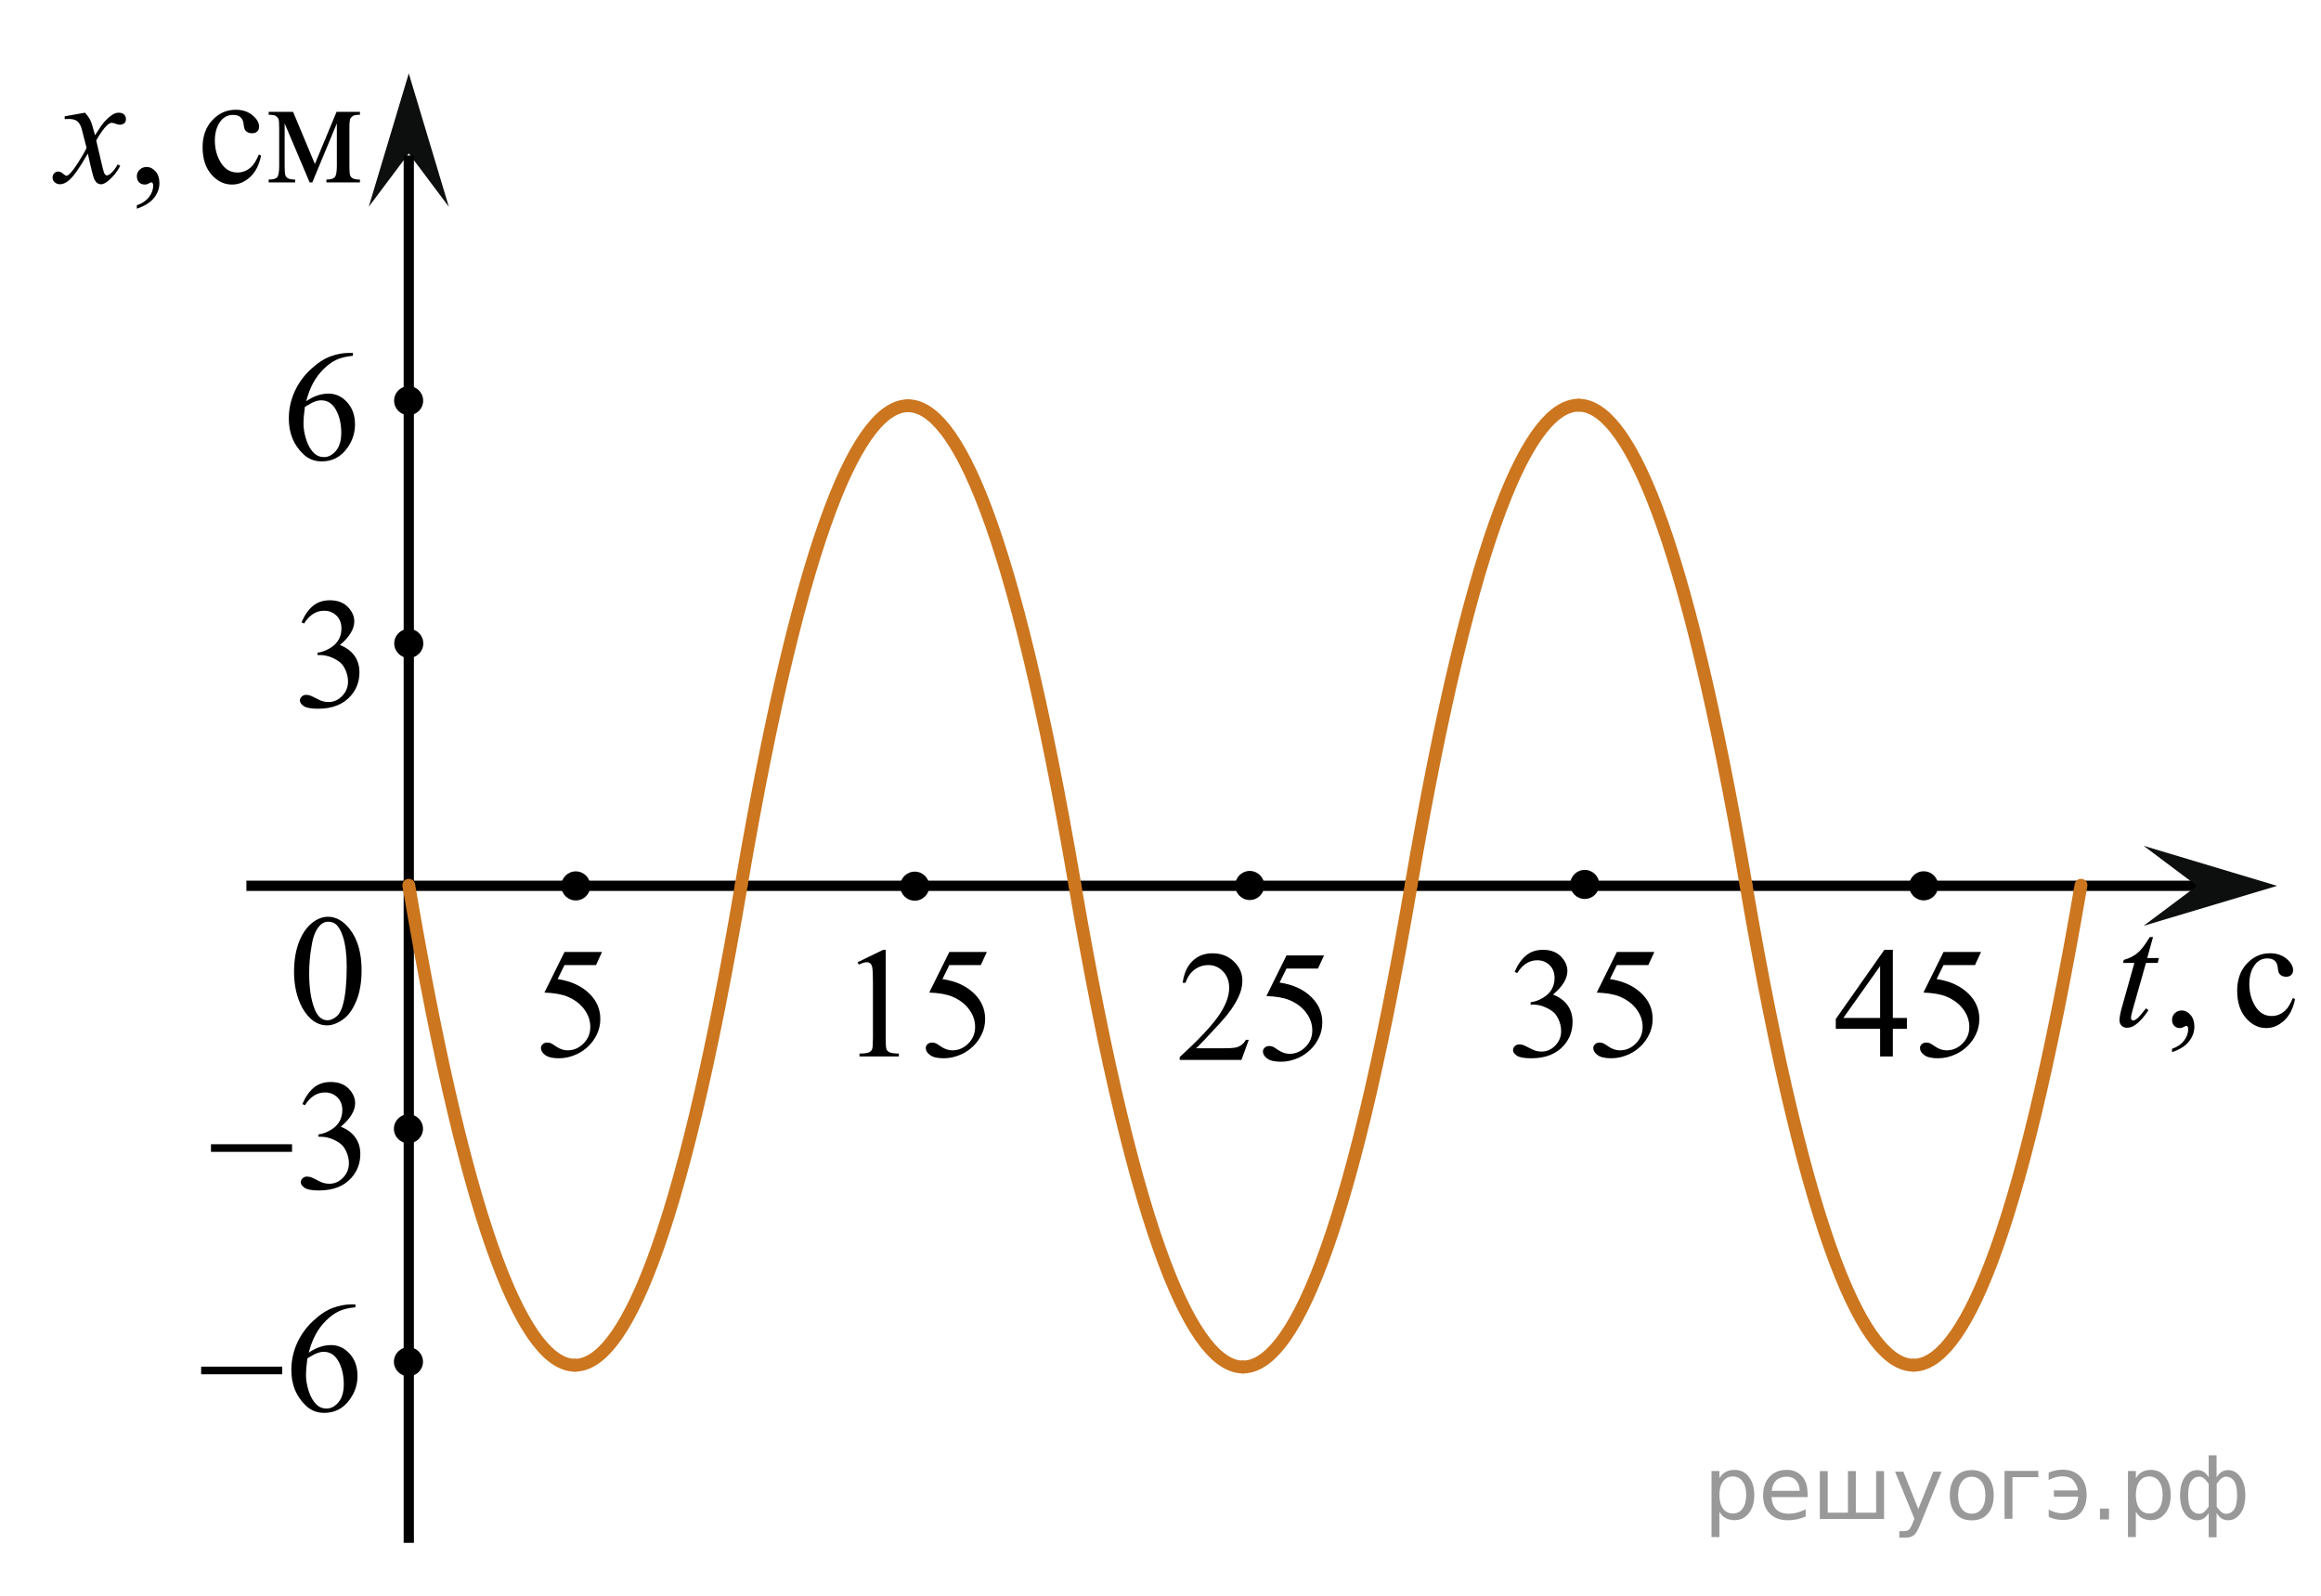 <?xml version="1.0" encoding="utf-8"?>
<!-- Generator: Adobe Illustrator 16.0.0, SVG Export Plug-In . SVG Version: 6.00 Build 0)  -->
<!DOCTYPE svg PUBLIC "-//W3C//DTD SVG 1.1//EN" "http://www.w3.org/Graphics/SVG/1.1/DTD/svg11.dtd">
<svg version="1.1" id="Слой_1" xmlns="http://www.w3.org/2000/svg" xmlns:xlink="http://www.w3.org/1999/xlink" x="0px" y="0px"
	 width="226.281px" height="155.591px" viewBox="-7.531 -5.466 226.281 155.591"
	 enable-background="new -7.531 -5.466 226.281 155.591" xml:space="preserve">
<line fill="none" stroke="#0D0F0F" stroke-width="0.75" stroke-linecap="round" stroke-linejoin="round" stroke-miterlimit="8" x1="28.549" y1="80.859" x2="36.03" y2="80.859"/>
<polygon fill="#0D0F0F" points="32.323,9.49 28.42,14.69 32.322,1.69 36.227,14.69 "/>
<circle cx="48.603" cy="80.899" r="1.417"/>
<circle cx="81.651" cy="80.924" r="1.417"/>
<circle cx="114.309" cy="80.858" r="1.417"/>
<circle cx="32.29" cy="127.287" r="1.417"/>
<circle cx="32.308" cy="33.594" r="1.417"/>
<g>
	<g>
		<path d="M5.81,14.877v-0.33c0.507-0.171,0.899-0.435,1.178-0.793c0.277-0.356,0.417-0.736,0.417-1.138
			c0-0.095-0.021-0.175-0.065-0.24c-0.034-0.045-0.069-0.066-0.104-0.066c-0.054,0-0.172,0.05-0.354,0.149
			c-0.089,0.045-0.182,0.067-0.28,0.067c-0.241,0-0.434-0.072-0.576-0.218s-0.215-0.346-0.215-0.601
			c0-0.245,0.092-0.456,0.276-0.631c0.184-0.175,0.41-0.263,0.676-0.263c0.325,0,0.614,0.144,0.868,0.432
			c0.253,0.288,0.38,0.67,0.38,1.146c0,0.516-0.176,0.995-0.528,1.438C7.13,14.273,6.573,14.621,5.81,14.877z"/>
	</g>
	<g>
		<path d="M17.922,9.703c-0.184,0.906-0.539,1.604-1.071,2.091c-0.531,0.488-1.12,0.732-1.765,0.732
			c-0.769,0-1.438-0.328-2.009-0.983c-0.571-0.655-0.856-1.542-0.856-2.657c0-1.082,0.316-1.961,0.949-2.637
			c0.633-0.677,1.392-1.015,2.278-1.015c0.663,0,1.211,0.18,1.639,0.537C17.516,6.129,17.73,6.5,17.73,6.886
			c0,0.189-0.061,0.345-0.181,0.462c-0.121,0.117-0.289,0.177-0.506,0.177c-0.291,0-0.51-0.096-0.657-0.285
			c-0.084-0.104-0.14-0.306-0.166-0.602c-0.027-0.295-0.127-0.521-0.3-0.677c-0.172-0.148-0.41-0.225-0.716-0.225
			c-0.492,0-0.89,0.185-1.188,0.556c-0.398,0.49-0.599,1.14-0.599,1.944c0,0.821,0.198,1.546,0.595,2.174
			c0.396,0.629,0.932,0.942,1.605,0.942c0.481,0,0.916-0.167,1.3-0.503c0.271-0.229,0.534-0.648,0.79-1.254L17.922,9.703z"/>
		<path d="M23.169,10.522l2.111-5.084h2.281v0.285c-0.335,0-0.558,0.033-0.668,0.102c-0.11,0.067-0.198,0.151-0.263,0.252
			c-0.063,0.101-0.096,0.425-0.096,0.977v3.648c0,0.478,0.022,0.783,0.069,0.92c0.047,0.14,0.144,0.242,0.288,0.313
			c0.146,0.068,0.368,0.104,0.668,0.104v0.278H24.29v-0.278c0.402,0,0.674-0.076,0.812-0.229c0.139-0.153,0.207-0.522,0.207-1.108
			V6.565l-2.393,5.752h-0.259L20.22,6.565v4.137c0,0.478,0.024,0.783,0.074,0.92c0.049,0.14,0.145,0.242,0.288,0.313
			c0.143,0.068,0.363,0.104,0.664,0.104v0.278h-2.584v-0.278c0.438,0,0.719-0.081,0.842-0.244c0.123-0.162,0.185-0.525,0.185-1.093
			v-3.65c0-0.535-0.026-0.854-0.081-0.949c-0.055-0.099-0.139-0.187-0.251-0.265c-0.112-0.076-0.345-0.115-0.693-0.115V5.438h2.378
			L23.169,10.522z"/>
	</g>
	<g>
		<path d="M0.751,5.521c0.241,0.26,0.424,0.521,0.547,0.78c0.089,0.181,0.232,0.652,0.436,1.42L2.383,6.73
			c0.173-0.24,0.382-0.47,0.628-0.688C3.257,5.824,3.474,5.677,3.66,5.596c0.117-0.052,0.249-0.075,0.392-0.075
			c0.212,0,0.381,0.058,0.506,0.173c0.126,0.115,0.188,0.255,0.188,0.42c0,0.19-0.037,0.32-0.111,0.391
			C4.497,6.629,4.34,6.692,4.163,6.692c-0.104,0-0.215-0.022-0.333-0.067c-0.231-0.08-0.387-0.12-0.465-0.12
			c-0.118,0-0.26,0.07-0.422,0.21C2.637,6.977,2.273,7.48,1.85,8.226l0.605,2.583c0.094,0.396,0.172,0.632,0.235,0.71
			c0.063,0.077,0.128,0.115,0.191,0.115c0.104,0,0.225-0.058,0.362-0.173c0.271-0.229,0.502-0.529,0.693-0.9l0.258,0.136
			c-0.31,0.591-0.703,1.081-1.181,1.472c-0.271,0.221-0.5,0.33-0.688,0.33c-0.275,0-0.494-0.157-0.657-0.473
			c-0.1-0.197-0.314-1.037-0.639-2.525c-0.77,1.356-1.385,2.23-1.848,2.621c-0.3,0.25-0.591,0.375-0.871,0.375
			c-0.196,0-0.377-0.072-0.539-0.218c-0.117-0.109-0.177-0.258-0.177-0.442c0-0.166,0.054-0.303,0.162-0.413
			c0.108-0.109,0.241-0.165,0.398-0.165c0.157,0,0.324,0.08,0.502,0.24c0.128,0.115,0.227,0.172,0.296,0.172
			c0.059,0,0.135-0.04,0.229-0.12c0.231-0.188,0.547-0.601,0.945-1.23c0.397-0.63,0.66-1.086,0.783-1.366
			c-0.307-1.217-0.472-1.859-0.495-1.93c-0.112-0.326-0.26-0.557-0.442-0.692c-0.182-0.135-0.45-0.202-0.805-0.202
			c-0.113,0-0.243,0.005-0.393,0.016V5.873L0.751,5.521z"/>
	</g>
</g>
<line fill="none" stroke="#000000" stroke-linejoin="round" stroke-miterlimit="8" x1="32.322" y1="144.943" x2="32.322" y2="9.694"/>
<line fill="none" stroke="#000000" stroke-linejoin="round" stroke-miterlimit="8" x1="16.491" y1="80.891" x2="211.834" y2="80.891"/>
<g>
	<g>
		<path d="M21.136,89.264c0-1.162,0.185-2.162,0.521-3c0.354-0.85,0.816-1.475,1.398-1.875c0.442-0.322,0.918-0.482,1.396-0.482
			c0.771,0,1.479,0.396,2.104,1.188c0.771,0.979,1.166,2.313,1.166,4.016c0,1.188-0.173,2.188-0.52,3.013
			c-0.344,0.825-0.771,1.433-1.313,1.806c-0.521,0.371-1.038,0.563-1.521,0.563c-0.979,0-1.783-0.572-2.438-1.729
			C21.407,91.784,21.136,90.62,21.136,89.264z M22.612,89.445c0,1.398,0.172,2.549,0.521,3.434c0.284,0.746,0.714,1.119,1.272,1.119
			c0.271,0,0.56-0.121,0.851-0.354c0.291-0.242,0.521-0.646,0.661-1.229c0.229-0.854,0.354-2.069,0.354-3.646
			c0-1.16-0.12-2.133-0.359-2.901c-0.185-0.576-0.414-0.979-0.7-1.229c-0.201-0.166-0.448-0.248-0.739-0.248
			c-0.347,0-0.646,0.146-0.9,0.459c-0.36,0.416-0.604,1.063-0.735,1.959C22.677,87.7,22.612,88.579,22.612,89.445z"/>
	</g>
</g>
<path d="M-5.494-3.431"/>
<path d="M151.491,146.066"/>
<g>
	
		<path fill="none" stroke="#CC761F" stroke-width="1.25" stroke-linecap="round" stroke-linejoin="round" stroke-miterlimit="10" d="
		M162.698,80.831c-6.056-35.396-11.711-46.795-16.33-46.793"/>
	
		<path fill="none" stroke="#CC761F" stroke-width="1.25" stroke-linecap="round" stroke-linejoin="round" stroke-miterlimit="10" d="
		M130.044,80.831c6.058-35.396,11.713-46.795,16.33-46.793"/>
</g>
<circle cx="146.968" cy="80.755" r="1.417"/>
<g>
	<g>
		
			<path fill="none" stroke="#CC761F" stroke-width="1.25" stroke-linecap="round" stroke-linejoin="round" stroke-miterlimit="10" d="
			M48.526,127.628c4.585,0,10.199-11.396,16.21-46.793"/>
		
			<path fill="none" stroke="#CC761F" stroke-width="1.25" stroke-linecap="round" stroke-linejoin="round" stroke-miterlimit="10" d="
			M48.532,127.628c-4.584,0-10.198-11.396-16.21-46.793"/>
	</g>
	<g>
		
			<path fill="none" stroke="#CC761F" stroke-width="1.25" stroke-linecap="round" stroke-linejoin="round" stroke-miterlimit="10" d="
			M97.267,80.831c-6.033-35.354-11.667-46.74-16.269-46.74"/>
		
			<path fill="none" stroke="#CC761F" stroke-width="1.25" stroke-linecap="round" stroke-linejoin="round" stroke-miterlimit="10" d="
			M64.735,80.831c6.034-35.354,11.668-46.74,16.269-46.74"/>
	</g>
</g>
<g>
	
		<path fill="none" stroke="#CC761F" stroke-width="1.25" stroke-linecap="round" stroke-linejoin="round" stroke-miterlimit="10" d="
		M113.65,127.801c4.639,0.001,10.314-11.441,16.395-46.97"/>
	
		<path fill="none" stroke="#CC761F" stroke-width="1.25" stroke-linecap="round" stroke-linejoin="round" stroke-miterlimit="10" d="
		M113.658,127.801c-4.635,0.001-10.312-11.441-16.392-46.97"/>
</g>
<path fill="none" stroke="#000000" stroke-width="0.5" stroke-miterlimit="10" stroke-dasharray="7.5,3" d="M214.469,148.784"/>
<path fill="none" stroke="#000000" stroke-width="0.5" stroke-miterlimit="10" stroke-dasharray="7.5,3" d="M-7.531-5.466"/>
<g>
	<g>
		<path d="M51.162,87.341l-0.588,1.276h-3.071l-0.67,1.367c1.329,0.195,2.384,0.688,3.162,1.479
			c0.667,0.682,1.001,1.482,1.001,2.403c0,0.536-0.109,1.031-0.327,1.487c-0.219,0.455-0.493,0.844-0.825,1.164
			c-0.331,0.32-0.7,0.578-1.106,0.773c-0.577,0.274-1.17,0.413-1.776,0.413c-0.613,0-1.059-0.104-1.337-0.313
			c-0.278-0.207-0.418-0.437-0.418-0.687c0-0.141,0.058-0.265,0.174-0.372c0.115-0.107,0.261-0.161,0.437-0.161
			c0.13,0,0.244,0.02,0.343,0.06c0.098,0.04,0.265,0.143,0.5,0.309c0.377,0.26,0.758,0.391,1.145,0.391
			c0.587,0,1.104-0.222,1.547-0.665c0.444-0.443,0.667-0.982,0.667-1.618c0-0.616-0.198-1.19-0.595-1.724s-0.944-0.944-1.642-1.235
			c-0.547-0.226-1.293-0.355-2.236-0.391l1.958-3.957H51.162z"/>
	</g>
</g>
<g>
	<g>
		<path d="M76.083,88.34l2.484-1.209h0.249v8.598c0,0.571,0.023,0.927,0.071,1.066c0.048,0.141,0.147,0.248,0.297,0.323
			c0.151,0.075,0.457,0.117,0.918,0.127v0.278h-3.839v-0.278c0.481-0.01,0.793-0.051,0.934-0.123
			c0.14-0.073,0.238-0.171,0.293-0.293c0.055-0.123,0.083-0.489,0.083-1.101v-5.497c0-0.74-0.025-1.216-0.076-1.427
			c-0.035-0.16-0.099-0.277-0.192-0.353s-0.205-0.112-0.335-0.112c-0.186,0-0.444,0.077-0.775,0.232L76.083,88.34z"/>
		<path d="M88.679,87.341l-0.587,1.276H85.02l-0.67,1.367c1.33,0.195,2.384,0.688,3.162,1.479c0.667,0.682,1.001,1.482,1.001,2.403
			c0,0.536-0.109,1.031-0.327,1.487c-0.219,0.455-0.493,0.844-0.825,1.164c-0.331,0.32-0.7,0.578-1.106,0.773
			c-0.578,0.274-1.17,0.413-1.777,0.413c-0.613,0-1.058-0.104-1.336-0.313c-0.279-0.207-0.418-0.437-0.418-0.687
			c0-0.141,0.058-0.265,0.173-0.372c0.115-0.107,0.261-0.161,0.437-0.161c0.13,0,0.245,0.02,0.343,0.06
			c0.098,0.04,0.265,0.143,0.5,0.309c0.376,0.26,0.758,0.391,1.145,0.391c0.587,0,1.103-0.222,1.547-0.665
			c0.444-0.443,0.667-0.982,0.667-1.618c0-0.616-0.198-1.19-0.595-1.724s-0.944-0.944-1.642-1.235
			c-0.547-0.226-1.292-0.355-2.236-0.391l1.958-3.957H88.679z"/>
	</g>
</g>
<g>
	<g>
		<path d="M114.217,95.901l-0.715,1.96h-6.023v-0.278c1.771-1.611,3.019-2.928,3.742-3.949c0.723-1.021,1.084-1.955,1.084-2.801
			c0-0.646-0.198-1.177-0.595-1.593c-0.396-0.415-0.871-0.623-1.423-0.623c-0.502,0-0.953,0.146-1.352,0.439
			c-0.399,0.293-0.694,0.722-0.885,1.288h-0.278c0.125-0.927,0.447-1.638,0.967-2.133c0.52-0.496,1.168-0.743,1.946-0.743
			c0.828,0,1.52,0.265,2.074,0.796c0.555,0.53,0.832,1.156,0.832,1.877c0,0.516-0.12,1.031-0.361,1.547
			c-0.371,0.812-0.974,1.67-1.807,2.576c-1.25,1.361-2.03,2.183-2.342,2.463h2.665c0.542,0,0.923-0.021,1.141-0.061
			c0.219-0.04,0.415-0.121,0.591-0.244c0.176-0.122,0.329-0.296,0.46-0.521H114.217z"/>
		<path d="M121.55,87.679l-0.587,1.276h-3.072l-0.67,1.367c1.33,0.195,2.384,0.688,3.162,1.479c0.668,0.682,1.001,1.482,1.001,2.403
			c0,0.536-0.108,1.031-0.327,1.487c-0.219,0.455-0.493,0.844-0.824,1.164s-0.7,0.578-1.106,0.773
			c-0.578,0.274-1.17,0.413-1.777,0.413c-0.612,0-1.058-0.104-1.336-0.313c-0.279-0.207-0.418-0.437-0.418-0.687
			c0-0.141,0.058-0.265,0.173-0.372s0.261-0.161,0.437-0.161c0.131,0,0.245,0.02,0.343,0.06s0.265,0.143,0.501,0.309
			c0.376,0.26,0.758,0.391,1.145,0.391c0.587,0,1.103-0.222,1.547-0.665s0.666-0.982,0.666-1.618c0-0.616-0.198-1.19-0.595-1.724
			s-0.943-0.944-1.642-1.235c-0.547-0.226-1.292-0.355-2.235-0.391l1.957-3.957H121.55z"/>
	</g>
</g>
<g>
	<g>
		<path d="M140.136,89.278c0.291-0.686,0.659-1.216,1.103-1.589c0.444-0.372,0.998-0.559,1.66-0.559
			c0.818,0,1.445,0.265,1.883,0.796c0.331,0.396,0.496,0.818,0.496,1.269c0,0.741-0.467,1.507-1.4,2.298
			c0.628,0.245,1.102,0.596,1.424,1.052c0.32,0.455,0.481,0.991,0.481,1.606c0,0.882-0.281,1.645-0.843,2.291
			c-0.733,0.841-1.795,1.262-3.186,1.262c-0.688,0-1.155-0.086-1.404-0.256c-0.248-0.17-0.372-0.353-0.372-0.548
			c0-0.146,0.059-0.273,0.177-0.383c0.118-0.11,0.26-0.166,0.426-0.166c0.125,0,0.253,0.021,0.384,0.061
			c0.085,0.025,0.278,0.116,0.579,0.274c0.302,0.157,0.51,0.251,0.625,0.281c0.186,0.055,0.385,0.083,0.596,0.083
			c0.512,0,0.957-0.198,1.336-0.594s0.568-0.863,0.568-1.404c0-0.396-0.088-0.781-0.264-1.156c-0.131-0.28-0.273-0.493-0.43-0.639
			c-0.215-0.2-0.512-0.382-0.888-0.544c-0.376-0.163-0.761-0.244-1.151-0.244h-0.242v-0.226c0.396-0.05,0.795-0.192,1.193-0.428
			c0.399-0.235,0.689-0.519,0.87-0.849s0.271-0.693,0.271-1.089c0-0.516-0.161-0.933-0.484-1.25
			c-0.324-0.318-0.727-0.478-1.209-0.478c-0.778,0-1.428,0.416-1.95,1.247L140.136,89.278z"/>
		<path d="M153.756,87.341l-0.588,1.276h-3.071l-0.67,1.367c1.33,0.195,2.384,0.688,3.162,1.479
			c0.667,0.682,1.001,1.482,1.001,2.403c0,0.536-0.109,1.031-0.327,1.487c-0.219,0.455-0.493,0.844-0.824,1.164
			c-0.332,0.32-0.7,0.578-1.107,0.773c-0.577,0.274-1.169,0.413-1.776,0.413c-0.612,0-1.058-0.104-1.337-0.313
			c-0.278-0.207-0.417-0.437-0.417-0.687c0-0.141,0.058-0.265,0.173-0.372s0.261-0.161,0.437-0.161c0.131,0,0.245,0.02,0.343,0.06
			s0.265,0.143,0.5,0.309c0.377,0.26,0.758,0.391,1.145,0.391c0.588,0,1.104-0.222,1.548-0.665c0.443-0.443,0.666-0.982,0.666-1.618
			c0-0.616-0.198-1.19-0.595-1.724s-0.943-0.944-1.642-1.235c-0.547-0.226-1.292-0.355-2.236-0.391l1.958-3.957H153.756z"/>
	</g>
</g>
<g>
	<g>
		<path d="M178.378,93.769v1.066h-1.37v2.688h-1.242v-2.688h-4.321v-0.961l4.735-6.743h0.828v6.638H178.378z M175.766,93.769v-5.054
			l-3.584,5.054H175.766z"/>
		<path d="M185.606,87.341l-0.588,1.276h-3.071l-0.67,1.367c1.33,0.195,2.384,0.688,3.162,1.479
			c0.667,0.682,1.001,1.482,1.001,2.403c0,0.536-0.109,1.031-0.327,1.487c-0.219,0.455-0.493,0.844-0.824,1.164
			c-0.332,0.32-0.7,0.578-1.107,0.773c-0.577,0.274-1.169,0.413-1.776,0.413c-0.612,0-1.058-0.104-1.337-0.313
			c-0.278-0.207-0.417-0.437-0.417-0.687c0-0.141,0.058-0.265,0.173-0.372s0.261-0.161,0.437-0.161c0.131,0,0.245,0.02,0.343,0.06
			s0.265,0.143,0.5,0.309c0.377,0.26,0.758,0.391,1.145,0.391c0.588,0,1.104-0.222,1.548-0.665c0.443-0.443,0.666-0.982,0.666-1.618
			c0-0.616-0.198-1.19-0.595-1.724s-0.943-0.944-1.642-1.235c-0.547-0.226-1.292-0.355-2.236-0.391l1.958-3.957H185.606z"/>
	</g>
</g>
<circle cx="180.016" cy="80.891" r="1.417"/>
<polygon fill="#0D0F0F" points="206.66,80.893 201.457,76.991 214.469,80.895 201.455,84.79 "/>
<g>
	<g>
		<path d="M204.228,97.107v-0.33c0.502-0.17,0.891-0.434,1.166-0.791c0.273-0.359,0.412-0.738,0.412-1.139
			c0-0.097-0.021-0.177-0.066-0.24c-0.033-0.045-0.066-0.068-0.102-0.068c-0.055,0-0.17,0.052-0.352,0.15
			c-0.088,0.045-0.18,0.068-0.277,0.068c-0.238,0-0.428-0.072-0.57-0.22c-0.141-0.145-0.211-0.344-0.211-0.6
			c0-0.246,0.092-0.455,0.273-0.631c0.184-0.176,0.406-0.265,0.668-0.265c0.322,0,0.609,0.146,0.859,0.433
			c0.25,0.289,0.377,0.67,0.377,1.146c0,0.517-0.174,0.994-0.523,1.438C205.534,96.503,204.981,96.854,204.228,97.107z"/>
	</g>
	<g>
		<path d="M216.218,91.934c-0.18,0.905-0.533,1.604-1.061,2.092c-0.525,0.488-1.107,0.732-1.746,0.732
			c-0.76,0-1.422-0.328-1.986-0.984c-0.566-0.656-0.848-1.541-0.848-2.658c0-1.08,0.313-1.959,0.938-2.635
			c0.627-0.677,1.379-1.015,2.256-1.015c0.656,0,1.197,0.179,1.621,0.536c0.424,0.358,0.637,0.729,0.637,1.114
			c0,0.191-0.061,0.346-0.18,0.463s-0.285,0.176-0.5,0.176c-0.287,0-0.504-0.094-0.65-0.284c-0.084-0.105-0.139-0.306-0.164-0.601
			c-0.025-0.297-0.127-0.521-0.297-0.677c-0.17-0.149-0.406-0.226-0.709-0.226c-0.486,0-0.879,0.186-1.176,0.557
			c-0.395,0.49-0.592,1.139-0.592,1.945c0,0.819,0.195,1.545,0.588,2.174c0.393,0.627,0.922,0.94,1.59,0.94
			c0.477,0,0.906-0.168,1.285-0.502c0.268-0.229,0.529-0.647,0.781-1.256L216.218,91.934z"/>
	</g>
	<g>
		<path d="M202.374,85.889l-0.568,2.043h1.145l-0.123,0.473h-1.141l-1.258,4.432c-0.135,0.476-0.203,0.783-0.203,0.925
			c0,0.084,0.02,0.147,0.059,0.194c0.039,0.045,0.084,0.066,0.141,0.066c0.119,0,0.279-0.088,0.48-0.262
			c0.117-0.103,0.377-0.408,0.781-0.925l0.24,0.188c-0.447,0.67-0.871,1.143-1.271,1.418c-0.27,0.191-0.547,0.287-0.824,0.287
			c-0.215,0-0.391-0.07-0.525-0.207c-0.139-0.139-0.203-0.314-0.203-0.529c0-0.271,0.076-0.684,0.23-1.24l1.223-4.348h-1.105
			l0.074-0.293c0.535-0.15,0.98-0.373,1.336-0.672c0.355-0.297,0.754-0.814,1.191-1.551H202.374z"/>
	</g>
</g>
<g>
	
		<path fill="none" stroke="#CC761F" stroke-width="1.25" stroke-linecap="round" stroke-linejoin="round" stroke-miterlimit="10" d="
		M179.022,127.624c4.619,0.002,10.274-11.396,16.33-46.793"/>
	
		<path fill="none" stroke="#CC761F" stroke-width="1.25" stroke-linecap="round" stroke-linejoin="round" stroke-miterlimit="10" d="
		M179.028,127.624c-4.617,0.002-10.272-11.396-16.33-46.793"/>
</g>
<g>
	<g>
		<path d="M21.866,55.201c0.291-0.686,0.659-1.216,1.103-1.589c0.444-0.372,0.998-0.559,1.66-0.559c0.818,0,1.446,0.265,1.883,0.796
			c0.331,0.396,0.497,0.818,0.497,1.269c0,0.741-0.467,1.507-1.4,2.298c0.627,0.245,1.102,0.596,1.423,1.052
			c0.321,0.455,0.481,0.991,0.481,1.606c0,0.882-0.281,1.645-0.843,2.291c-0.733,0.841-1.795,1.262-3.185,1.262
			c-0.688,0-1.156-0.086-1.404-0.256c-0.249-0.17-0.373-0.353-0.373-0.548c0-0.146,0.059-0.273,0.177-0.383
			c0.118-0.11,0.26-0.166,0.426-0.166c0.125,0,0.253,0.021,0.384,0.061c0.085,0.025,0.278,0.116,0.58,0.274
			c0.301,0.157,0.509,0.251,0.625,0.281c0.186,0.055,0.384,0.083,0.595,0.083c0.512,0,0.957-0.198,1.336-0.594
			s0.568-0.863,0.568-1.404c0-0.396-0.088-0.781-0.264-1.156c-0.13-0.28-0.273-0.493-0.429-0.639
			c-0.216-0.2-0.512-0.382-0.889-0.544c-0.376-0.163-0.76-0.244-1.151-0.244h-0.241v-0.226c0.396-0.05,0.794-0.192,1.193-0.428
			c0.398-0.235,0.688-0.519,0.869-0.849s0.271-0.693,0.271-1.089c0-0.516-0.162-0.933-0.485-1.25
			c-0.324-0.318-0.727-0.478-1.209-0.478c-0.778,0-1.428,0.416-1.95,1.247L21.866,55.201z"/>
	</g>
</g>
<g>
	<g>
		<path d="M26.877,28.942v0.277c-0.663,0.065-1.204,0.196-1.623,0.395c-0.419,0.197-0.833,0.499-1.242,0.904
			c-0.409,0.406-0.748,0.857-1.017,1.355c-0.269,0.499-0.493,1.091-0.674,1.776c0.723-0.496,1.448-0.743,2.176-0.743
			c0.698,0,1.303,0.28,1.814,0.841c0.512,0.561,0.768,1.281,0.768,2.163c0,0.851-0.259,1.627-0.775,2.327
			c-0.623,0.852-1.446,1.277-2.47,1.277c-0.698,0-1.29-0.23-1.777-0.691c-0.954-0.896-1.43-2.058-1.43-3.484
			c0-0.911,0.183-1.777,0.549-2.598c0.367-0.821,0.89-1.55,1.57-2.186s1.332-1.063,1.954-1.284c0.622-0.221,1.202-0.33,1.739-0.33
			H26.877z M22.194,34.198c-0.09,0.676-0.136,1.222-0.136,1.638c0,0.48,0.089,1.002,0.268,1.565s0.443,1.01,0.794,1.341
			c0.256,0.235,0.567,0.353,0.934,0.353c0.437,0,0.827-0.205,1.17-0.616c0.344-0.41,0.516-0.996,0.516-1.757
			c0-0.856-0.17-1.597-0.512-2.223s-0.826-0.938-1.453-0.938c-0.191,0-0.395,0.04-0.614,0.12
			C22.943,33.761,22.621,33.934,22.194,34.198z"/>
	</g>
</g>
<g>
	<g>
		<path d="M21.951,102.163c0.291-0.686,0.658-1.216,1.103-1.589c0.444-0.372,0.997-0.559,1.66-0.559
			c0.818,0,1.445,0.265,1.882,0.796c0.332,0.396,0.497,0.818,0.497,1.269c0,0.741-0.467,1.507-1.4,2.298
			c0.628,0.245,1.102,0.596,1.423,1.052c0.321,0.455,0.482,0.991,0.482,1.606c0,0.882-0.281,1.645-0.844,2.291
			c-0.732,0.841-1.794,1.262-3.185,1.262c-0.688,0-1.155-0.086-1.404-0.256c-0.248-0.17-0.372-0.353-0.372-0.548
			c0-0.146,0.059-0.273,0.177-0.383c0.118-0.11,0.26-0.166,0.425-0.166c0.126,0,0.254,0.021,0.385,0.061
			c0.085,0.025,0.278,0.116,0.579,0.274c0.302,0.157,0.51,0.251,0.625,0.281c0.186,0.055,0.384,0.083,0.595,0.083
			c0.512,0,0.957-0.198,1.337-0.594c0.379-0.396,0.568-0.863,0.568-1.404c0-0.396-0.088-0.781-0.264-1.156
			c-0.131-0.28-0.273-0.493-0.43-0.639c-0.216-0.2-0.512-0.382-0.888-0.544c-0.377-0.163-0.761-0.244-1.152-0.244h-0.241v-0.226
			c0.396-0.05,0.795-0.192,1.193-0.428c0.399-0.235,0.689-0.519,0.87-0.849s0.271-0.693,0.271-1.089c0-0.516-0.161-0.933-0.485-1.25
			c-0.323-0.318-0.727-0.478-1.208-0.478c-0.778,0-1.429,0.416-1.95,1.247L21.951,102.163z"/>
	</g>
	<g>
		<path d="M13.037,106.083h7.905v0.743h-7.905V106.083z"/>
	</g>
</g>
<g>
	<g>
		<path d="M27.121,121.699v0.277c-0.662,0.065-1.203,0.196-1.622,0.395c-0.42,0.197-0.834,0.499-1.242,0.904
			c-0.409,0.406-0.748,0.857-1.017,1.355c-0.269,0.499-0.493,1.091-0.674,1.776c0.723-0.496,1.448-0.743,2.176-0.743
			c0.697,0,1.303,0.28,1.814,0.841s0.768,1.281,0.768,2.163c0,0.851-0.259,1.627-0.775,2.327c-0.622,0.852-1.445,1.277-2.47,1.277
			c-0.697,0-1.29-0.23-1.776-0.691c-0.954-0.896-1.431-2.058-1.431-3.484c0-0.911,0.184-1.777,0.55-2.598
			c0.366-0.821,0.89-1.55,1.569-2.186c0.681-0.636,1.332-1.063,1.954-1.284s1.202-0.33,1.739-0.33H27.121z M22.438,126.955
			c-0.091,0.676-0.136,1.222-0.136,1.638c0,0.48,0.089,1.002,0.268,1.565c0.178,0.563,0.442,1.01,0.794,1.341
			c0.256,0.235,0.567,0.353,0.934,0.353c0.437,0,0.827-0.205,1.171-0.616c0.344-0.41,0.516-0.996,0.516-1.757
			c0-0.856-0.171-1.597-0.512-2.223c-0.342-0.626-0.826-0.938-1.453-0.938c-0.191,0-0.396,0.04-0.614,0.12
			C23.188,126.518,22.865,126.69,22.438,126.955z"/>
	</g>
	<g>
		<path d="M12.079,127.767h7.905v0.743h-7.905V127.767z"/>
	</g>
</g>
<circle cx="32.322" cy="57.259" r="1.417"/>
<circle cx="32.29" cy="104.576" r="1.417"/>
<path fill="none" d="M218.75,150.125"/>
<g style="stroke:none;fill:#000;fill-opacity:0.40"><path d="m 160.1,141.9 v 2.48 h -0.77 v -6.44 h 0.77 v 0.71 q 0.24,-0.42 0.61,-0.62 0.37,-0.20 0.88,-0.20 0.85,0 1.38,0.68 0.53,0.68 0.53,1.77 0,1.10 -0.53,1.77 -0.53,0.68 -1.38,0.68 -0.51,0 -0.88,-0.20 -0.37,-0.20 -0.61,-0.62 z m 2.61,-1.63 q 0,-0.85 -0.35,-1.32 -0.35,-0.48 -0.95,-0.48 -0.61,0 -0.96,0.48 -0.35,0.48 -0.35,1.32 0,0.85 0.35,1.33 0.35,0.48 0.96,0.48 0.61,0 0.95,-0.48 0.35,-0.48 0.35,-1.33 z"/><path d="m 168.7,140.1 v 0.38 h -3.52 q 0.05,0.79 0.47,1.21 0.43,0.41 1.19,0.41 0.44,0 0.85,-0.11 0.42,-0.11 0.82,-0.33 v 0.72 q -0.41,0.17 -0.85,0.27 -0.43,0.09 -0.88,0.09 -1.12,0 -1.77,-0.65 -0.65,-0.65 -0.65,-1.76 0,-1.15 0.62,-1.82 0.62,-0.68 1.67,-0.68 0.94,0 1.49,0.61 0.55,0.60 0.55,1.65 z m -0.77,-0.23 q -0.01,-0.63 -0.35,-1.00 -0.34,-0.38 -0.91,-0.38 -0.64,0 -1.03,0.36 -0.38,0.36 -0.44,1.02 z"/><path d="m 173.4,142.0 h 1.98 v -4.05 h 0.77 v 4.67 h -6.26 v -4.67 h 0.77 v 4.05 h 1.97 v -4.05 h 0.77 z"/><path d="m 179.7,143.1 q -0.33,0.83 -0.63,1.09 -0.31,0.25 -0.82,0.25 h -0.61 v -0.64 h 0.45 q 0.32,0 0.49,-0.15 0.17,-0.15 0.39,-0.71 l 0.14,-0.35 -1.89,-4.59 h 0.81 l 1.46,3.65 1.46,-3.65 h 0.81 z"/><path d="m 184.7,138.5 q -0.62,0 -0.97,0.48 -0.36,0.48 -0.36,1.32 0,0.84 0.35,1.32 0.36,0.48 0.98,0.48 0.61,0 0.97,-0.48 0.36,-0.48 0.36,-1.32 0,-0.83 -0.36,-1.31 -0.36,-0.49 -0.97,-0.49 z m 0,-0.65 q 1,0 1.57,0.65 0.57,0.65 0.57,1.80 0,1.15 -0.57,1.80 -0.57,0.65 -1.57,0.65 -1.00,0 -1.57,-0.65 -0.57,-0.65 -0.57,-1.80 0,-1.15 0.57,-1.80 0.57,-0.65 1.57,-0.65 z"/><path d="m 187.9,142.6 v -4.67 h 3.29 v 0.61 h -2.52 v 4.05 z"/><path d="m 192.2,141.7 q 0.66,0.36 1.31,0.36 0.61,0 1.05,-0.35 0.44,-0.36 0.52,-1.27 h -2.37 v -0.61 h 2.34 q -0.05,-0.44 -0.38,-0.90 -0.33,-0.47 -1.16,-0.47 -0.64,0 -1.31,0.36 v -0.72 q 0.65,-0.29 1.35,-0.29 1.09,0 1.72,0.66 0.63,0.66 0.63,1.79 0,1.12 -0.61,1.79 -0.61,0.66 -1.68,0.66 -0.79,0 -1.40,-0.30 z"/><path d="m 197.2,141.6 h 0.88 v 1.06 h -0.88 z"/><path d="m 200.7,141.9 v 2.48 h -0.77 v -6.44 h 0.77 v 0.71 q 0.24,-0.42 0.61,-0.62 0.37,-0.20 0.88,-0.20 0.85,0 1.38,0.68 0.53,0.68 0.53,1.77 0,1.10 -0.53,1.77 -0.53,0.68 -1.38,0.68 -0.51,0 -0.88,-0.20 -0.37,-0.20 -0.61,-0.62 z m 2.61,-1.63 q 0,-0.85 -0.35,-1.32 -0.35,-0.48 -0.95,-0.48 -0.61,0 -0.96,0.48 -0.35,0.48 -0.35,1.32 0,0.85 0.35,1.33 0.35,0.48 0.96,0.48 0.61,0 0.95,-0.48 0.35,-0.48 0.35,-1.33 z"/><path d="m 205.8,140.3 q 0,0.98 0.30,1.40 0.30,0.41 0.82,0.41 0.41,0 0.88,-0.70 v -2.22 q -0.47,-0.70 -0.88,-0.70 -0.51,0 -0.82,0.42 -0.30,0.41 -0.30,1.39 z m 2,4.10 v -2.37 q -0.24,0.39 -0.51,0.55 -0.27,0.16 -0.62,0.16 -0.70,0 -1.18,-0.64 -0.48,-0.65 -0.48,-1.79 0,-1.15 0.48,-1.80 0.49,-0.66 1.18,-0.66 0.35,0 0.62,0.16 0.28,0.16 0.51,0.55 v -2.15 h 0.77 v 2.15 q 0.24,-0.39 0.51,-0.55 0.28,-0.16 0.62,-0.16 0.70,0 1.18,0.66 0.49,0.66 0.49,1.80 0,1.15 -0.49,1.79 -0.48,0.64 -1.18,0.64 -0.35,0 -0.62,-0.16 -0.27,-0.16 -0.51,-0.55 v 2.37 z m 2.77,-4.10 q 0,-0.98 -0.30,-1.39 -0.30,-0.42 -0.81,-0.42 -0.41,0 -0.88,0.70 v 2.22 q 0.47,0.70 0.88,0.70 0.51,0 0.81,-0.41 0.30,-0.42 0.30,-1.40 z"/></g></svg>

<!--File created and owned by https://sdamgia.ru. Copying is prohibited. All rights reserved.-->

